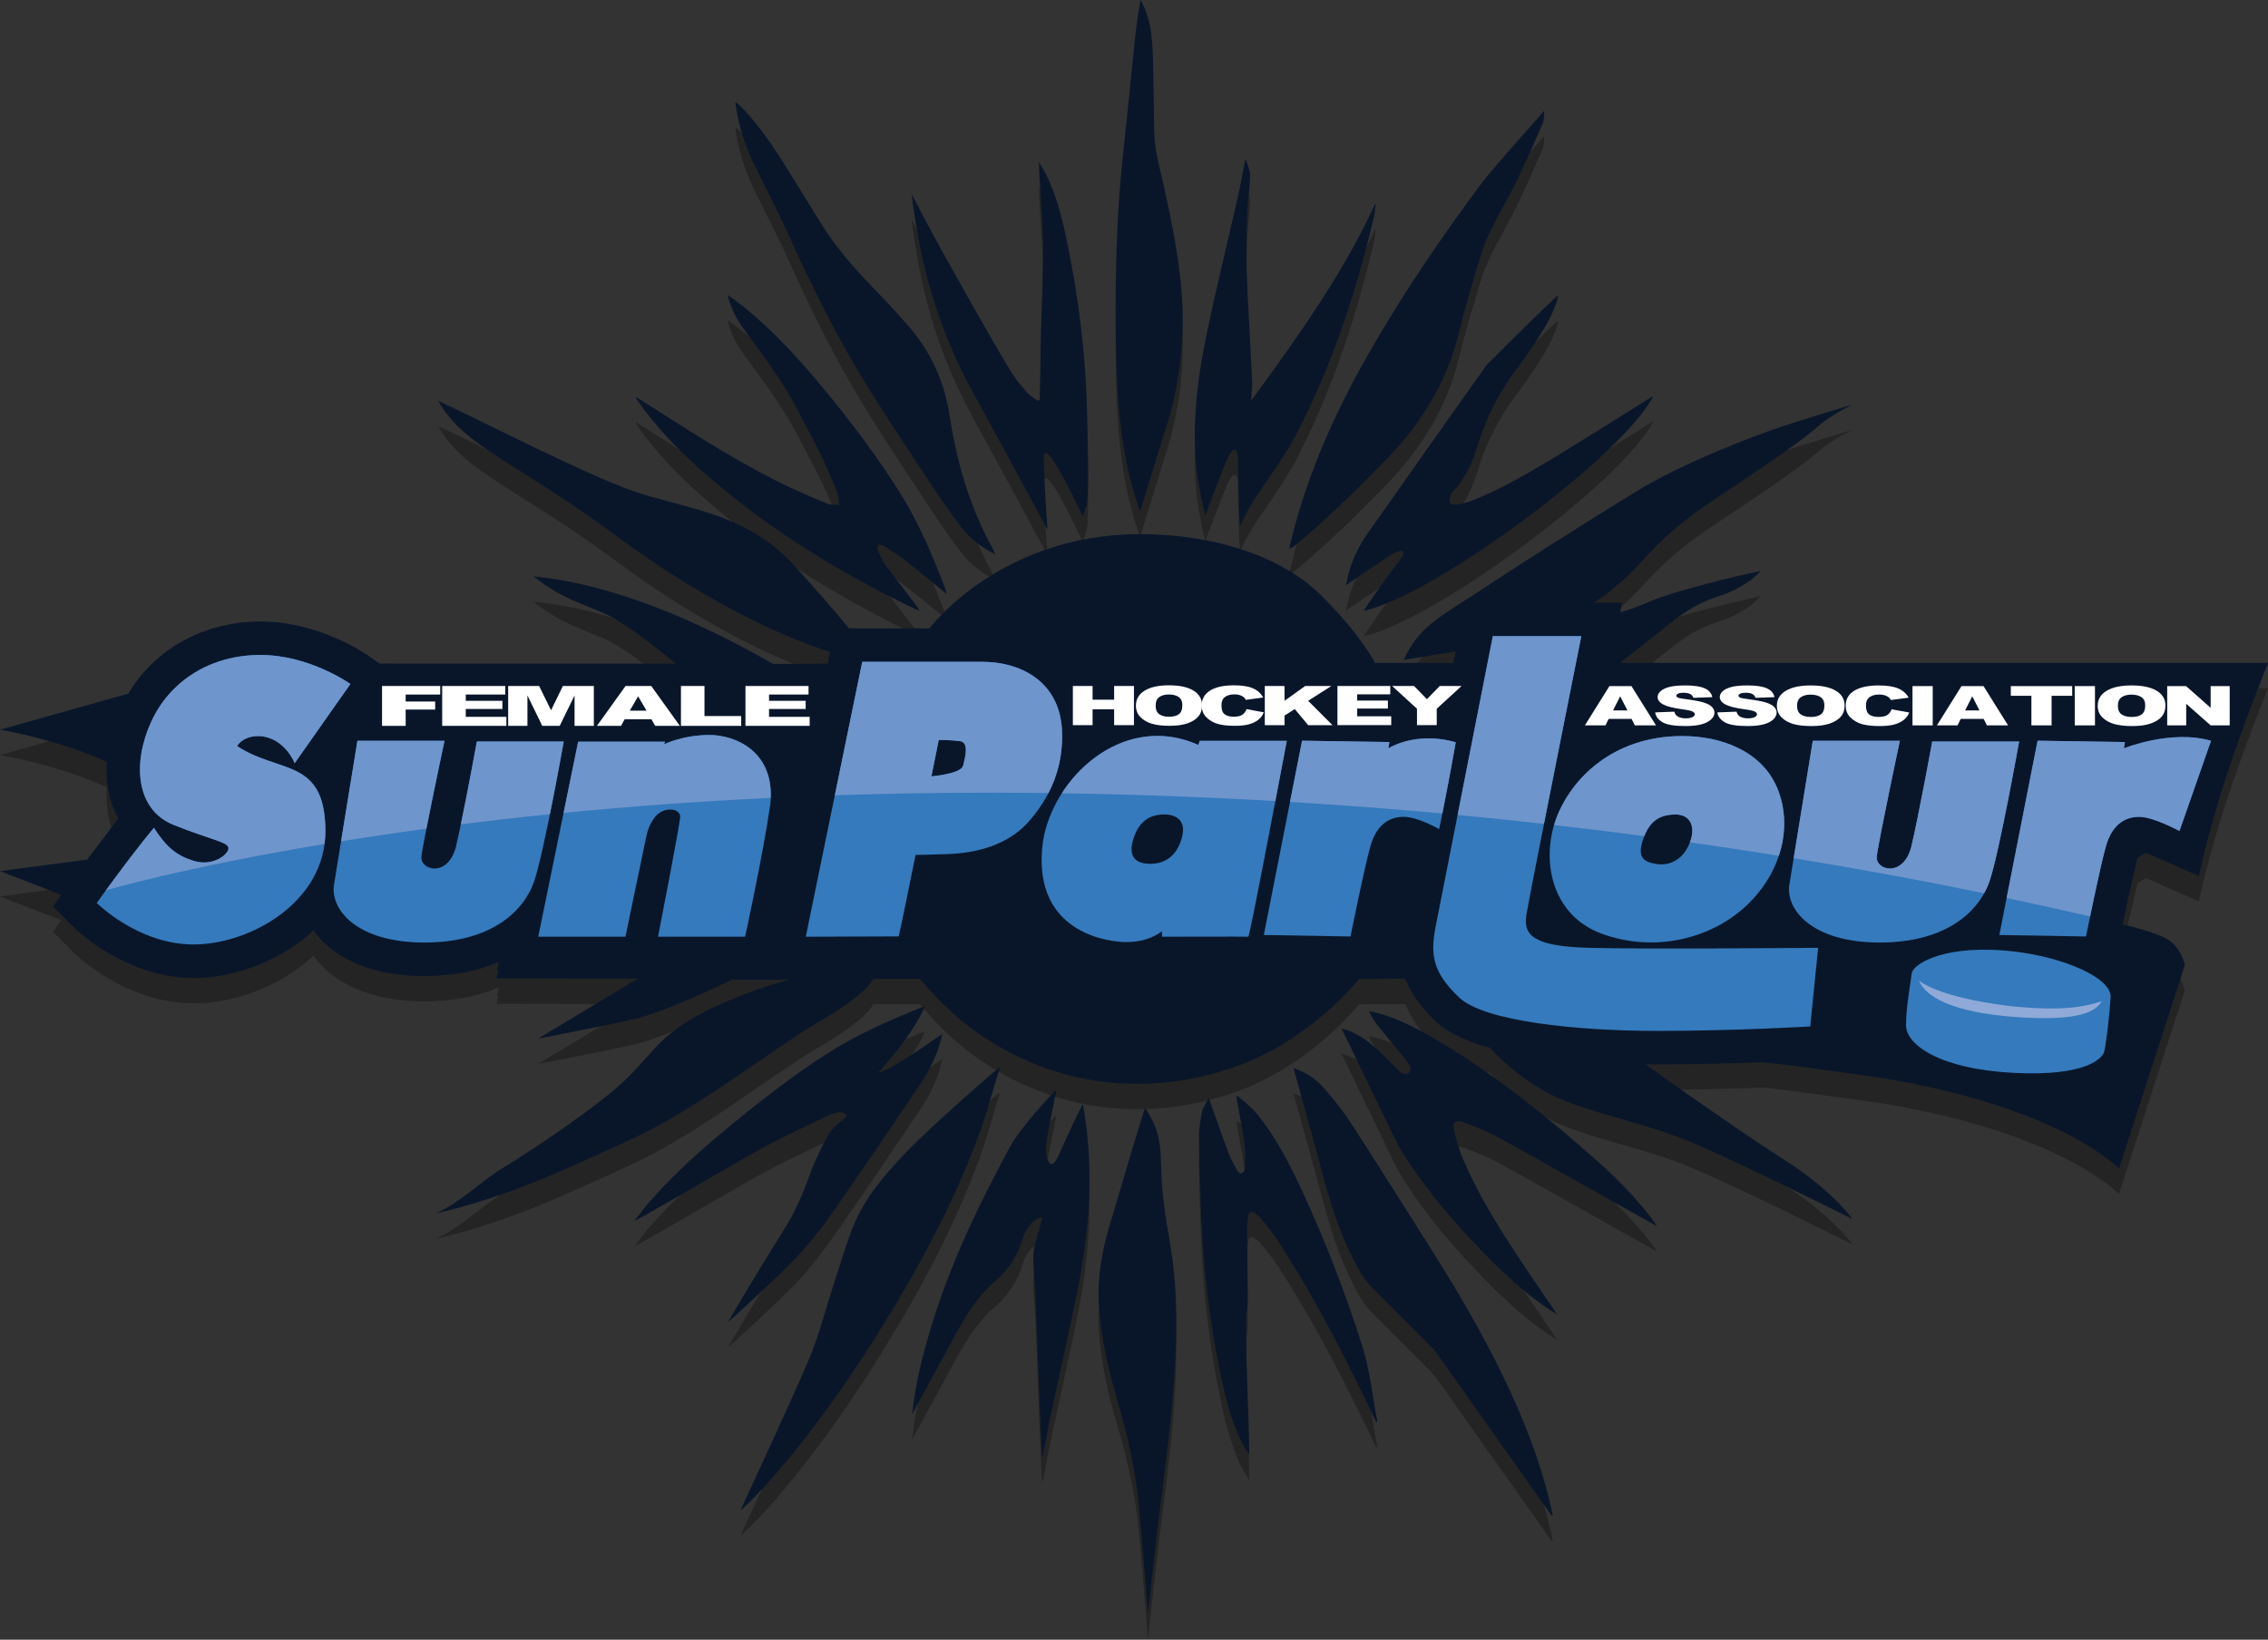<?xml version="1.0" encoding="utf-8"?>
<!-- Generator: Adobe Illustrator 16.0.0, SVG Export Plug-In . SVG Version: 6.00 Build 0)  -->
<!DOCTYPE svg PUBLIC "-//W3C//DTD SVG 1.1//EN" "http://www.w3.org/Graphics/SVG/1.1/DTD/svg11.dtd">
<svg version="1.1" xmlns="http://www.w3.org/2000/svg" xmlns:xlink="http://www.w3.org/1999/xlink" x="0px" y="0px"
	 width="268.625px" height="194.231px" viewBox="0 0 268.625 194.231" enable-background="new 0 0 268.625 194.231"
	 xml:space="preserve">
<rect x="0" y="0" width="268.625" height="194.231" fill="#333333" stroke="none"/>
<g opacity="0.3">
	<path d="M268.625,81.524c0,0-3,7.438-5.063,13.813s-3.125,11.438-3.125,11.438l-6.25-2.75l-1.006,0.582l-1.053,4.496
		c-0.254,1.18-0.492,2.315-0.688,3.261c-0.01,0.049-0.02,0.094-0.029,0.142c0.613,0.14,4.193,0.981,5.525,1.895
		c1.457,1,1.832,2.916,1.832,2.916l-7.791,24.125c0,0-6.834-7.291-28.334-10.791c-8.57-1.186-11.764-1.641-14.004-1.813
		c-3.331,0.128-7.721,0.251-12.359,0.251c-0.447,0-0.918-0.003-1.401-0.008c2.174,1.551,11.141,7.921,16.349,11.236
		c5.959,3.792,8.166,7.084,8.166,7.084s-15.125-7.583-20.082-9.5c-4.959-1.917-9.209-2.667-13.668-4.375
		c-4.425-1.695-7.737-4.824-9.171-6.419c-0.095-0.026-0.184-0.057-0.277-0.083c-0.567-0.104-1.301-0.337-2.125-0.7
		c-1.642-0.625-3.035-1.378-4.004-2.307c-1.767-1.693-2.944-3.325-3.608-5.084c-5.488,0.046-5.491,0.046-5.491,0.046
		s-5.344,6.734-13.594,9.984s-16.844,3.078-23.906,0.43s-11.438-6.742-14.5-10.43c-5.531,0-5.531,0-5.531,0
		s-0.813,1.906-6.688,5.219c-5.688,3.406-14.344,10.313-22.188,13.875s-14.375,6.719-22.938,8.688
		c3.188-1.469,5.125-3.688,8.063-5.469s11.156-7.188,14.594-10.563s3.906-5.281,10-8.281c5.688-2.625,9.25-3.375,9.25-3.375h-6.844
		c0,0-7.719,3.813-11.781,4.719s-11.156,2.25-11.156,2.25l11.781-7.094l-16.719-0.031l0.206-0.969h-0.131l0.202-0.987
		c-2.281,0.999-5.164,1.675-8.839,1.675c-5.607,0-10.101-1.705-12.653-4.802c-0.161-0.195-0.306-0.399-0.449-0.604
		c-3.885,3.594-9.291,5.635-14.21,5.635c-8.139,0-14.044-5.837-14.292-6.086l-2.37-2.38l0.988-1.38L0,106.191l10.325-1.367
		l3.69-4.868c-0.209-0.381-0.397-0.779-0.563-1.193c-0.662-1.66-0.921-3.539-0.804-5.506C11.879,92.894,7.137,90.735,0,89.441
		c6.568-1.842,12.452-3.505,15.203-4.283c3.182-5.308,9.002-8.54,15.631-8.54c6.951,0,12.383,3.753,12.98,4.181l1.125,0.808h35.082
		c0,0-5.583-4.708-8.458-5.958s-5.125-1.792-8.375-4.375c4.5,0.458,13.667,1.958,28.375,10.375c4.746-0.03,6.086-0.039,6.468-0.041
		l0.286-1.392c-1.512-0.442-11.57-3.62-24.921-13.442c-12.208-9.083-18.375-10.749-21.5-16.292
		c5.667,2.625,17.25,8.625,23.042,10.667s13.156,2.5,18.786,8.458c4.904,5.408,6.484,7.4,6.81,7.824h9.54
		c1.12-1.412,9.409-11.157,24.947-11.157c8.834,0,16.876,2.626,21.626,7.417s6.208,7.833,6.208,7.833h9.29l0.271-1.371l-6.165,1.027
		c1.859-4.109,4.484-5.188,9.704-8.641c5.219-3.453,12.125-7.813,17.797-11.297s14.141-6.672,17.359-7.734s8.359-2.609,8.359-2.609
		s-1.938,0.891-3.781,2.297c-2.375,2.219-9.125,6.625-12.703,9.016s-5.75,4.219-8.688,7.453c-2.485,2.736-4.841,4.305-5.509,4.725
		h3.327l-0.224,1.139c0.337-0.076,1.437-0.366,3.53-1.285c2.563-1.125,10.234-3.047,13.078-3.594
		c-0.594,0.781-2.438,2.172-4.766,2.922s-3.75,1.531-6.109,3.422s-5.75,4.531-5.75,4.531H268.625z M133.752,59.297
		c0.32,1.365,1.218,4.312,1.279,4.306c0.097-0.243,2.095-6.888,3.034-9.815c1.714-5.34,2.34-10.797,1.874-16.381
		c-0.341-4.094-1.157-8.107-2.033-12.111c-0.497-2.271-1.181-4.51-1.209-6.865c-0.03-2.414-0.054-4.828-0.109-7.242
		c-0.065-2.805-0.05-5.629-1.488-8.188c-0.042,0-0.46,2.557-0.594,3.84c-0.483,4.613-0.921,9.232-1.433,13.844
		c-0.578,5.195-0.847,10.408-0.916,15.633c-0.041,3.121-0.02,6.244,0.052,9.365C132.313,50.264,132.702,54.822,133.752,59.297z
		 M189.346,140.676c-5.896-5.236-12.006-10.177-18.777-14.247c-2.374-1.428-4.815-2.729-7.511-3.468
		c-0.301-0.082-0.61-0.129-0.916-0.191c0.29,0.659,0.627,1.208,1.026,1.706c0.951,1.186,1.944,2.337,2.892,3.525
		c0.352,0.442,1.613,1.741,0.643,2.18c-0.504,0.229-0.99-0.331-1.313-0.644c-0.643-0.624-1.268-1.266-1.909-1.891
		c-1.128-1.1-2.369-2.032-3.856-2.599c-0.196-0.074-0.403-0.12-0.748-0.221c0.279,0.559,0.488,0.963,0.686,1.371
		c1.445,2.995,2.877,5.997,4.338,8.984c0.765,1.565,1.459,3.183,2.392,4.645c2.822,4.424,6.25,8.369,9.934,12.091
		c2.301,2.326,4.717,4.527,7.465,6.332c0.189,0.124,0.389,0.235,0.727,0.438c-1.639-2.419-3.193-4.657-4.689-6.935
		c-2.342-3.567-4.596-7.192-6.303-11.116c-0.511-1.174-0.909-2.415-1.188-3.663c-0.244-1.09,0.138-1.395,1.18-1.003
		c1.379,0.518,2.764,1.061,4.051,1.766c4.381,2.397,8.717,4.872,13.072,7.315c1.898,1.065,3.801,2.128,5.701,3.192
		C196.274,148.204,194.032,144.837,189.346,140.676z M153.303,65.523c-0.219,0.816-0.409,1.639-0.612,2.459
		c0.326-0.088,0.544-0.238,0.748-0.408c3.738-3.102,7.196-6.498,10.589-9.973c4.245-4.348,7.353-9.301,8.792-15.27
		c0.744-3.088,1.667-6.137,2.601-9.176c0.943-3.064,2.758-5.725,4.15-8.58c1.119-2.295,2.139-4.641,3.162-6.98
		c0.189-0.434,0.178-1.443,0.125-1.451c-0.764,0.955-5.906,6.586-7.441,8.646c-4.947,6.648-9.601,13.502-13.675,20.729
		C158.165,51.865,155.199,58.471,153.303,65.523z M118.453,129.392c-0.077-0.036-8.01,6.815-11.327,10.309
		c-2.535,2.67-4.915,5.464-6.229,8.965c-0.846,2.255-1.532,4.57-2.28,6.861c-0.921,2.824-1.626,5.74-2.791,8.46
		c-2.52,5.887-5.273,11.673-7.928,17.501c-0.063,0.139-0.101,0.289-0.151,0.434c1.265-1.181,2.456-2.403,3.579-3.686
		c5.021-5.734,9.379-11.952,13.372-18.432c4.427-7.187,8.389-14.615,11.308-22.555C116.922,134.761,117.643,131.918,118.453,129.392
		z M82.488,58.197c7.374,6.666,15.688,11.92,24.574,16.311c0.599,0.295,1.208,0.57,1.813,0.854c-0.063-0.264-0.186-0.43-0.311-0.594
		c-1.285-1.688-2.59-3.361-3.843-5.074c-0.337-0.459-0.54-1.025-0.756-1.561c-0.066-0.164,0.027-0.393,0.047-0.592
		c0.197,0.021,0.434-0.02,0.584,0.076c0.809,0.508,1.633,1.004,2.383,1.59c1.688,1.318,3.335,2.688,5.144,4.152
		c-0.082-0.324-0.105-0.486-0.163-0.637c-1.512-3.945-3.146-7.84-5.41-11.424c-2.493-3.945-5.27-7.693-8.219-11.309
		c-3.108-3.813-6.361-7.49-10.196-10.604c-0.632-0.514-1.305-0.977-1.958-1.463c0.354,1.607,1.11,2.969,2.034,4.225
		c2.27,3.082,4.563,6.143,6.334,9.561c1.655,3.195,3.405,6.342,4.64,9.732c0.153,0.42,0.125,0.906,0.182,1.359
		c-0.462-0.037-0.973,0.037-1.379-0.135c-2.008-0.85-4.027-1.688-5.971-2.672c-5.633-2.852-10.912-6.307-16.231-9.688
		c-0.153-0.098-0.309-0.193-0.463-0.289c0.013,0.199,0.078,0.305,0.15,0.406C77.5,53.297,79.888,55.848,82.488,58.197z
		 M180.116,170.635c-2.941-6.982-6.711-13.516-10.757-19.9c-3.117-4.921-6.21-9.858-9.382-14.745
		c-0.958-1.476-2.082-2.856-3.243-4.182c-0.915-1.045-2.088-1.805-3.494-2.273c0.021,0.154,0.024,0.234,0.045,0.309
		c0.908,3.284,1.839,6.563,2.723,9.854c1.035,3.855,2.012,7.73,3.74,11.354c0.761,1.594,1.512,3.208,2.779,4.487
		c2.273,2.292,4.566,4.564,6.842,6.854c0.322,0.323,0.627,0.671,0.891,1.042c3.48,4.907,6.951,9.819,10.423,14.731
		c1.031,1.458,2.061,2.917,3.09,4.375c0.043-0.018,0.086-0.035,0.129-0.054c-0.041-0.222-0.076-0.445-0.125-0.666
		C182.911,177.976,181.643,174.263,180.116,170.635z M99.689,135.759c-0.578,0.463-1.249,1.062-1.609,1.715
		c-0.838,1.521-1.608,3.103-2.191,4.736c-0.843,2.361-1.842,4.613-3.2,6.733c-2.243,3.503-6.506,10.673-6.481,10.699
		c0.156-0.129,5.674-5.132,8.1-7.674c1.729-1.812,3.254-3.844,4.694-5.9c3.484-4.977,6.883-10.015,10.273-15.058
		c0.645-0.959,1.142-2.03,1.603-3.095c0.337-0.778,0.504-1.632,0.747-2.451c-0.052-0.027-5.936,4.31-7.602,4.598
		c2.126-2.417,4.14-4.815,5.53-7.834c-0.237,0.06-0.336,0.071-0.426,0.108c-3.738,1.524-7.448,3.121-10.867,5.288
		c-3.944,2.501-7.644,5.343-11.251,8.302c-3.608,2.961-7.127,6.02-10.185,9.566c-0.585,0.68-1.113,1.408-1.667,2.115
		c0.306-0.015,10.083-5.784,14.841-8.442c2.664-1.488,5.456-2.745,8.206-4.074c0.4-0.193,1.115-0.409,1.563-0.303
		C100.671,135.003,100.072,135.452,99.689,135.759z M128.279,133.808c-0.282,0.26-2.061,4.189-2.819,5.877
		c-0.123,0.273-0.804,2.027-1.364,0.742c-0.244-0.559-0.257-1.234-0.187-1.832c0.14-1.195,0.407-2.376,0.632-3.561
		c0.18-0.94,0.376-1.877,0.596-2.971c-0.287,0.227-4.287,4.461-5.576,6.895c-1.246,2.354-2.497,4.705-3.654,7.103
		c-3.136,6.497-5.704,13.204-7.224,20.278c-0.295,1.372-0.687,4.168-0.637,4.184c0.11-0.188,3.457-6.395,5.046-9.294
		c1.273-2.322,2.623-4.588,4.672-6.352c1.611-1.386,2.761-3.087,3.368-5.153c0.267-0.906,0.759-1.716,1.583-2.257
		c0.174-0.114,0.38-0.178,0.572-0.264c0.053,0.038,0.106,0.076,0.159,0.114c-0.118,0.427-0.243,0.852-0.352,1.28
		c-0.249,0.979-0.653,1.953-0.696,2.942c-0.063,1.461,0.153,2.934,0.216,4.402c0.134,3.118,0.259,6.236,0.364,9.355
		c0.103,3.058,0.399,10.02,0.466,10.442c0.382-1.647,0.624-3.273,0.963-4.88c1.062-5.023,2.222-10.027,3.229-15.063
		c1.259-6.292,1.818-12.641,1.064-19.052C128.587,135.764,128.421,134.786,128.279,133.808z M172.048,61.27
		c1.552-1.605,2.378-3.607,3.023-5.678c1.053-3.379,2.666-6.434,4.824-9.236c1.127-1.463,2.121-3.035,3.084-4.613
		c0.57-0.936,1.584-3.03,1.561-3.789c-2.91,2.729-5.666,5.479-8.42,8.232c-0.102,0.102-9.496,13.393-14.092,19.928
		c-0.974,1.385-1.741,2.885-2.214,4.521c-0.145,0.502-0.249,1.016-0.415,1.699c0.403-0.279,3.903-2.664,5.437-3.662
		c0.344-0.225,2.193-1.075,1.017,0.611c-0.428,0.612-0.896,1.162-1.344,1.762c-0.855,1.152-2.828,3.986-2.979,4.311
		c8.407-1.836,30.8-18.449,34.308-25.471c-0.295,0.182-8.197,5.158-11.988,7.451c-3.061,1.852-6.158,3.648-9.502,4.959
		c-0.594,0.232-1.23,0.398-1.861,0.48c-0.708,0.094-0.953-0.275-0.719-0.955C171.833,61.627,171.911,61.412,172.048,61.27z
		 M142.781,64.04c0.224-0.643,0.551-1.511,0.796-2.146c0.612-1.588,1.222-3.178,1.881-4.748c0.111-0.262,0.395-0.766,0.69-0.842
		c0.479-0.123,0.447,0.701,0.459,1.096c0.058,1.977,0.087,3.953,0.141,5.93c0.019,0.678,0.079,1.355,0.12,2.033
		c1.027-2.459,2.615-4.504,4.044-6.646c0.99-1.486,1.978-2.992,2.788-4.578c3.866-7.574,6.604-15.566,8.637-23.811
		c0.135-0.545,0.262-1.092,0.389-1.639c0.121-0.52,0.243-1.613,0.188-1.639c-3.885,8.504-9.334,16.008-14.777,23.5
		c0.033-0.766,0.209-1.488,0.177-2.203c-0.193-4.301-0.481-8.6-0.641-12.902c-0.088-2.363-0.03-4.736,0.044-7.102
		c0.047-1.492,0.303-2.979,0.35-4.473c0.021-0.672-0.505-2.018-0.57-2.01c-0.038,0.131-0.547,2.979-0.835,4.254
		c-1.229,5.436-2.571,10.846-3.71,16.297c-1.135,5.432-1.836,10.924-1.197,16.49C141.944,60.564,142.688,64.052,142.781,64.04z
		 M154.226,144.073c-1.518-3.27-3.145-6.484-5.476-9.271c-0.644-0.77-2.231-2.071-2.289-2.032c0.022,0.24,0.03,0.482,0.071,0.719
		c0.295,1.68,0.655,3.35,0.873,5.039c0.127,0.993,0.051,2.017,0.016,3.024c-0.006,0.163-0.252,0.399-0.428,0.445
		c-0.119,0.03-0.371-0.18-0.457-0.339c-0.374-0.694-0.771-1.388-1.046-2.123c-0.778-2.079-1.501-4.18-2.313-6.464
		c-0.309,0.592-0.682,1.051-0.788,1.565c-0.213,1.032-0.398,2.097-0.386,3.145c0.036,3.163,0.138,6.326,0.276,9.485
		c0.261,5.911,0.932,11.777,2.091,17.583c0.583,2.917,1.247,5.816,2.472,8.548c0.28,0.628,0.762,1.33,1.089,1.936
		c0.062-0.021-0.016-3.116-0.055-4.262c-0.083-2.412-0.181-4.824-0.242-7.236c-0.039-1.557-0.046-3.115-0.023-4.673
		c0.011-0.746,0.184-1.491,0.182-2.236c-0.006-2.727-0.063-5.452-0.082-8.179c-0.004-0.56,0.042-1.125,0.13-1.677
		c0.087-0.547,0.377-0.655,0.835-0.327c0.302,0.216,0.592,0.471,0.82,0.761c0.644,0.816,1.3,1.63,1.869,2.498
		c3.876,5.909,7.108,12.177,10.227,18.506c0.488,0.993,0.945,2.001,1.418,3.002c0.088-0.138,0.104-0.243,0.085-0.341
		c-0.561-2.917-0.853-5.92-1.745-8.732C159.362,156.176,156.996,150.04,154.226,144.073z M115.377,49.732
		c2.853,5.146,8.56,15.829,8.701,15.995c-0.083-0.827-0.132-1.751-0.174-2.433c-0.12-1.93-0.239-3.915-0.286-5.848
		c-0.089-3.667,4.558,6.689,4.617,6.687c0.134-0.362,0.427-0.97,0.468-1.343c0.344-1.532,0.104-8.494,0.061-10.637
		c-0.142-7.01-0.993-13.936-2.438-20.789c-0.565-2.686-1.234-5.352-2.487-7.824c-0.208-0.408-0.469-0.793-0.796-1.342
		c-0.028,0.287,0.361,6.17,0.492,9.037c0.093,2.033-0.208,9.459-0.246,11.137c-0.048,2.143-0.098,7.473-0.164,7.994
		c-0.074,0.037-0.147,0.072-0.222,0.109c-0.416-0.316-0.895-0.576-1.234-0.959c-0.647-0.73-1.282-1.488-1.805-2.309
		c-1.665-2.615-8.439-14.641-10.205-18.012c-0.556-1.061-1.108-2.121-1.663-3.182c0.116,1.469,0.388,2.891,0.628,4.314
		C109.779,37.18,112.008,43.65,115.377,49.732z M137.529,141.175c-0.024-1.68-0.138-3.381-0.807-4.962
		c-0.292-0.689-0.708-1.327-1.067-1.988c-0.24,0.288-2.84,9.356-4.151,13.65c-0.981,3.216-1.57,6.46-1.342,9.833
		c0.257,3.801,1.099,7.487,2.168,11.124c1.206,4.101,2.155,8.249,2.554,12.51c0.314,3.356,0.584,6.717,0.868,10.076
		c0.082,0.966,0.146,1.934,0.21,2.813c0.464-4.104,0.892-8.281,1.416-12.447c0.765-6.091,1.598-12.173,1.862-18.315
		c0.189-4.4,0.112-8.789-0.646-13.133C138.063,147.299,137.575,144.271,137.529,141.175z M89.198,22.201
		c1.353,2.855,2.858,5.643,4.153,8.523c2.886,6.422,6.029,12.705,9.776,18.67c2.39,3.807,4.88,7.551,7.361,11.297
		c1.09,1.646,2.211,3.277,3.427,4.832c1.018,1.301,2.316,2.322,3.948,3.131c-0.131-0.313-0.196-0.518-0.298-0.701
		c-2.706-4.887-4.237-10.174-5.077-15.645c-0.624-4.064-2.211-7.6-4.883-10.68c-0.954-1.1-1.93-2.184-2.942-3.23
		c-2.681-2.771-5.34-5.557-7.372-8.865c-1.013-1.65-2.04-3.291-3.053-4.939c-1.854-3.018-3.73-6.018-6.143-8.639
		c-0.289-0.313-0.941-0.881-0.996-0.834c0.024,0.203,0.043,0.41,0.075,0.613C87.524,17.992,88.225,20.146,89.198,22.201z"/>
</g>
<g id="_x3C_Layer_x3E__copy">
	<path fill-rule="evenodd" clip-rule="evenodd" fill="#09162A" d="M191.875,78.524c0,0,3.391-2.641,5.75-4.531
		s3.781-2.672,6.109-3.422s4.172-2.141,4.766-2.922c-2.844,0.547-10.516,2.469-13.078,3.594s-3.656,1.313-3.656,1.313l-3.328-0.328
		l0.156-0.719c0,0,2.766-1.609,5.703-4.844s5.109-5.063,8.688-7.453s10.328-6.797,12.703-9.016c1.844-1.406,3.781-2.297,3.781-2.297
		s-5.141,1.547-8.359,2.609s-11.688,4.25-17.359,7.734s-12.578,7.844-17.797,11.297c-5.219,3.453-7.844,4.531-9.704,8.641
		l6.188-1.031l-0.219,1.375h-9.364c0,0-1.458-3.042-6.208-7.833s-12.792-7.417-21.626-7.417c-16.751,0-25.083,11.333-25.083,11.333
		l-9.333-0.083c0,0-1.25-1.708-6.88-7.917c-5.63-5.958-12.994-6.416-18.786-8.458s-17.375-8.042-23.042-10.667
		c3.125,5.543,9.292,7.209,21.5,16.292c14.5,10.667,25.125,13.5,25.125,13.5l-0.333,1.333c0,0,0,0-6.625,0.042
		c-14.708-8.417-23.875-9.917-28.375-10.375c3.25,2.583,5.5,3.125,8.375,4.375s8.458,5.958,8.458,5.958H44.396l-27.542,3.084
		c0,0-7.792,2.208-16.854,4.75c7.813,1.416,12.771,3.875,12.771,3.875s4.417,6.916,4.5,7.083s0.125,3,0,3.083s-6.25,1.25-6.25,1.25
		L0,103.191l7.646,2.958c0,0,10.333-1.5,10.667-1.583s41.083,5.666,41.083,5.666l-0.146,3.604l-0.438,2.063l16.719,0.031
		l-11.781,7.094c0,0,7.094-1.344,11.156-2.25s11.781-4.719,11.781-4.719h6.844c0,0-3.563,0.75-9.25,3.375
		c-6.094,3-6.563,4.906-10,8.281s-11.656,8.781-14.594,10.563s-4.875,4-8.063,5.469c8.563-1.969,15.094-5.125,22.938-8.688
		s16.5-10.469,22.188-13.875c5.875-3.313,6.688-5.219,6.688-5.219s0,0,5.531,0c3.063,3.688,7.438,7.781,14.5,10.43
		s15.656,2.82,23.906-0.43s13.594-9.984,13.594-9.984s0,0,5.531-0.047c1.906,5.063,7.688,7.844,9.938,8.136
		c1.416,1.584,4.75,4.75,9.207,6.458c4.459,1.708,8.709,2.458,13.668,4.375c4.957,1.917,20.082,9.5,20.082,9.5
		s-2.207-3.292-8.166-7.084c-5.957-3.792-16.834-11.583-16.834-11.583s7.293,0,10.959,0s4.334,0.125,17.291,1.917
		c21.5,3.5,28.334,10.791,28.334,10.791l7.791-24.125c0,0-0.375-1.916-1.832-2.916c-1.459-1-5.625-1.917-5.625-1.917l1.688-7.771
		l1.188-0.688l6.25,2.75c0,0,1.063-5.063,3.125-11.438s5.063-13.813,5.063-13.813H191.875z"/>
	<path fill-rule="evenodd" clip-rule="evenodd" fill="#09162A" d="M133.752,56.297c0.32,1.365,1.218,4.312,1.279,4.306
		c0.097-0.243,2.095-6.888,3.034-9.815c1.714-5.34,2.34-10.797,1.874-16.381c-0.341-4.094-1.157-8.107-2.033-12.111
		c-0.497-2.271-1.181-4.51-1.209-6.865c-0.03-2.414-0.054-4.828-0.109-7.242c-0.065-2.805-0.05-5.629-1.488-8.188
		c-0.042,0-0.46,2.557-0.594,3.84c-0.483,4.613-0.921,9.232-1.433,13.844c-0.578,5.195-0.847,10.408-0.916,15.633
		c-0.041,3.121-0.02,6.244,0.052,9.365C132.313,47.264,132.702,51.822,133.752,56.297z"/>
	<path fill-rule="evenodd" clip-rule="evenodd" fill="#09162A" d="M189.346,137.676c-5.896-5.236-12.006-10.177-18.777-14.247
		c-2.374-1.428-4.815-2.729-7.511-3.468c-0.301-0.082-0.61-0.129-0.916-0.191c0.29,0.659,0.627,1.208,1.026,1.706
		c0.951,1.186,1.944,2.337,2.892,3.525c0.352,0.442,1.613,1.741,0.643,2.18c-0.504,0.229-0.99-0.331-1.313-0.644
		c-0.643-0.624-1.268-1.266-1.909-1.891c-1.128-1.1-2.369-2.032-3.856-2.599c-0.196-0.074-0.403-0.12-0.748-0.221
		c0.279,0.559,0.488,0.963,0.686,1.371c1.445,2.995,2.877,5.997,4.338,8.984c0.765,1.565,1.459,3.183,2.392,4.645
		c2.822,4.424,6.25,8.369,9.934,12.091c2.301,2.326,4.717,4.527,7.465,6.332c0.189,0.124,0.389,0.235,0.727,0.438
		c-1.639-2.419-3.193-4.657-4.689-6.935c-2.342-3.567-4.596-7.192-6.303-11.116c-0.511-1.174-0.909-2.415-1.188-3.663
		c-0.244-1.09,0.138-1.395,1.18-1.003c1.379,0.518,2.764,1.061,4.051,1.766c4.381,2.397,8.717,4.872,13.072,7.315
		c1.898,1.065,3.801,2.128,5.701,3.192C196.274,145.204,194.032,141.837,189.346,137.676z"/>
	<path fill-rule="evenodd" clip-rule="evenodd" fill="#09162A" d="M153.303,62.523c-0.219,0.816-0.409,1.639-0.612,2.459
		c0.326-0.088,0.544-0.238,0.748-0.408c3.738-3.102,7.196-6.498,10.589-9.973c4.245-4.348,7.353-9.301,8.792-15.27
		c0.744-3.088,1.667-6.137,2.601-9.176c0.943-3.064,2.758-5.725,4.15-8.58c1.119-2.295,2.139-4.641,3.162-6.98
		c0.189-0.434,0.178-1.443,0.125-1.451c-0.764,0.955-5.906,6.586-7.441,8.646c-4.947,6.648-9.601,13.502-13.675,20.729
		C158.165,48.865,155.199,55.471,153.303,62.523z"/>
	<path fill-rule="evenodd" clip-rule="evenodd" fill="#09162A" d="M118.453,126.392c-0.077-0.036-8.01,6.815-11.327,10.309
		c-2.535,2.67-4.915,5.464-6.229,8.965c-0.846,2.255-1.532,4.57-2.28,6.861c-0.921,2.824-1.626,5.74-2.791,8.46
		c-2.52,5.887-5.273,11.673-7.928,17.501c-0.063,0.139-0.101,0.289-0.151,0.434c1.265-1.181,2.456-2.403,3.579-3.686
		c5.021-5.734,9.379-11.952,13.372-18.432c4.427-7.187,8.389-14.615,11.308-22.555C116.922,131.761,117.643,128.918,118.453,126.392
		z"/>
	<path fill-rule="evenodd" clip-rule="evenodd" fill="#09162A" d="M82.488,55.197c7.374,6.666,15.688,11.92,24.574,16.311
		c0.599,0.295,1.208,0.57,1.813,0.854c-0.063-0.264-0.186-0.43-0.311-0.594c-1.285-1.688-2.59-3.361-3.843-5.074
		c-0.337-0.459-0.54-1.025-0.756-1.561c-0.066-0.164,0.027-0.393,0.047-0.592c0.197,0.021,0.434-0.02,0.584,0.076
		c0.809,0.508,1.633,1.004,2.383,1.59c1.688,1.318,3.335,2.688,5.144,4.152c-0.082-0.324-0.105-0.486-0.163-0.637
		c-1.512-3.945-3.146-7.84-5.41-11.424c-2.493-3.945-5.27-7.693-8.219-11.309c-3.108-3.813-6.361-7.49-10.196-10.604
		c-0.632-0.514-1.305-0.977-1.958-1.463c0.354,1.607,1.11,2.969,2.034,4.225c2.27,3.082,4.563,6.143,6.334,9.561
		c1.655,3.195,3.405,6.342,4.64,9.732c0.153,0.42,0.125,0.906,0.182,1.359c-0.462-0.037-0.973,0.037-1.379-0.135
		c-2.008-0.85-4.027-1.688-5.971-2.672c-5.633-2.852-10.912-6.307-16.231-9.688c-0.153-0.098-0.309-0.193-0.463-0.289
		c0.013,0.199,0.078,0.305,0.15,0.406C77.5,50.297,79.888,52.848,82.488,55.197z"/>
	<path fill-rule="evenodd" clip-rule="evenodd" fill="#09162A" d="M180.116,167.635c-2.941-6.982-6.711-13.516-10.757-19.9
		c-3.117-4.921-6.21-9.858-9.382-14.745c-0.958-1.476-2.082-2.856-3.243-4.182c-0.915-1.045-2.088-1.805-3.494-2.273
		c0.021,0.154,0.024,0.234,0.045,0.309c0.908,3.284,1.839,6.563,2.723,9.854c1.035,3.855,2.012,7.73,3.74,11.354
		c0.761,1.594,1.512,3.208,2.779,4.487c2.273,2.292,4.566,4.564,6.842,6.854c0.322,0.323,0.627,0.671,0.891,1.042
		c3.48,4.907,6.951,9.819,10.423,14.731c1.031,1.458,2.061,2.917,3.09,4.375c0.043-0.018,0.086-0.035,0.129-0.054
		c-0.041-0.222-0.076-0.445-0.125-0.666C182.911,174.976,181.643,171.263,180.116,167.635z"/>
	<path fill-rule="evenodd" clip-rule="evenodd" fill="#09162A" d="M99.689,132.759c-0.578,0.463-1.249,1.062-1.609,1.715
		c-0.838,1.521-1.608,3.103-2.191,4.736c-0.843,2.361-1.842,4.613-3.2,6.733c-2.243,3.503-6.506,10.673-6.481,10.699
		c0.156-0.129,5.674-5.132,8.1-7.674c1.729-1.812,3.254-3.844,4.694-5.9c3.484-4.977,6.883-10.015,10.273-15.058
		c0.645-0.959,1.142-2.03,1.603-3.095c0.337-0.778,0.504-1.632,0.747-2.451c-0.052-0.027-5.936,4.31-7.602,4.598
		c2.126-2.417,4.14-4.815,5.53-7.834c-0.237,0.06-0.336,0.071-0.426,0.108c-3.738,1.524-7.448,3.121-10.867,5.288
		c-3.944,2.501-7.644,5.343-11.251,8.302c-3.608,2.961-7.127,6.02-10.185,9.566c-0.585,0.68-1.113,1.408-1.667,2.115
		c0.306-0.015,10.083-5.784,14.841-8.442c2.664-1.488,5.456-2.745,8.206-4.074c0.4-0.193,1.115-0.409,1.563-0.303
		C100.671,132.003,100.072,132.452,99.689,132.759z"/>
	<path fill-rule="evenodd" clip-rule="evenodd" fill="#09162A" d="M128.279,130.808c-0.282,0.26-2.061,4.189-2.819,5.877
		c-0.123,0.273-0.804,2.027-1.364,0.742c-0.244-0.559-0.257-1.234-0.187-1.832c0.14-1.195,0.407-2.376,0.632-3.561
		c0.18-0.94,0.376-1.877,0.596-2.971c-0.287,0.227-4.287,4.461-5.576,6.895c-1.246,2.354-2.497,4.705-3.654,7.103
		c-3.136,6.497-5.704,13.204-7.224,20.278c-0.295,1.372-0.687,4.168-0.637,4.184c0.11-0.188,3.457-6.395,5.046-9.294
		c1.273-2.322,2.623-4.588,4.672-6.352c1.611-1.386,2.761-3.087,3.368-5.153c0.267-0.906,0.759-1.716,1.583-2.257
		c0.174-0.114,0.38-0.178,0.572-0.264c0.053,0.038,0.106,0.076,0.159,0.114c-0.118,0.427-0.243,0.852-0.352,1.28
		c-0.249,0.979-0.653,1.953-0.696,2.942c-0.063,1.461,0.153,2.934,0.216,4.402c0.134,3.118,0.259,6.236,0.364,9.355
		c0.103,3.058,0.399,10.02,0.466,10.442c0.382-1.647,0.624-3.273,0.963-4.88c1.062-5.023,2.222-10.027,3.229-15.063
		c1.259-6.292,1.818-12.641,1.064-19.052C128.587,132.764,128.421,131.786,128.279,130.808z"/>
	<path fill-rule="evenodd" clip-rule="evenodd" fill="#09162A" d="M172.048,58.27c1.552-1.605,2.378-3.607,3.023-5.678
		c1.053-3.379,2.666-6.434,4.824-9.236c1.127-1.463,2.121-3.035,3.084-4.613c0.57-0.936,1.584-3.03,1.561-3.789
		c-2.91,2.729-5.666,5.479-8.42,8.232c-0.102,0.102-9.496,13.393-14.092,19.928c-0.974,1.385-1.741,2.885-2.214,4.521
		c-0.145,0.502-0.249,1.016-0.415,1.699c0.403-0.279,3.903-2.664,5.437-3.662c0.344-0.225,2.193-1.075,1.017,0.611
		c-0.428,0.612-0.896,1.162-1.344,1.762c-0.855,1.152-2.828,3.986-2.979,4.311c8.407-1.836,30.8-18.449,34.308-25.471
		c-0.295,0.182-8.197,5.158-11.988,7.451c-3.061,1.852-6.158,3.648-9.502,4.959c-0.594,0.232-1.23,0.398-1.861,0.48
		c-0.708,0.094-0.953-0.275-0.719-0.955C171.833,58.627,171.911,58.412,172.048,58.27z"/>
	<path fill-rule="evenodd" clip-rule="evenodd" fill="#09162A" d="M142.781,61.04c0.224-0.643,0.551-1.511,0.796-2.146
		c0.612-1.588,1.222-3.178,1.881-4.748c0.111-0.262,0.395-0.766,0.69-0.842c0.479-0.123,0.447,0.701,0.459,1.096
		c0.058,1.977,0.087,3.953,0.141,5.93c0.019,0.678,0.079,1.355,0.12,2.033c1.027-2.459,2.615-4.504,4.044-6.646
		c0.99-1.486,1.978-2.992,2.788-4.578c3.866-7.574,6.604-15.566,8.637-23.811c0.135-0.545,0.262-1.092,0.389-1.639
		c0.121-0.52,0.243-1.613,0.188-1.639c-3.885,8.504-9.334,16.008-14.777,23.5c0.033-0.766,0.209-1.488,0.177-2.203
		c-0.193-4.301-0.481-8.6-0.641-12.902c-0.088-2.363-0.03-4.736,0.044-7.102c0.047-1.492,0.303-2.979,0.35-4.473
		c0.021-0.672-0.505-2.018-0.57-2.01c-0.038,0.131-0.547,2.979-0.835,4.254c-1.229,5.436-2.571,10.846-3.71,16.297
		c-1.135,5.432-1.836,10.924-1.197,16.49C141.944,57.564,142.688,61.052,142.781,61.04z"/>
	<path fill-rule="evenodd" clip-rule="evenodd" fill="#09162A" d="M154.226,141.073c-1.518-3.27-3.145-6.484-5.476-9.271
		c-0.644-0.77-2.231-2.071-2.289-2.032c0.022,0.24,0.03,0.482,0.071,0.719c0.295,1.68,0.655,3.35,0.873,5.039
		c0.127,0.993,0.051,2.017,0.016,3.024c-0.006,0.163-0.252,0.399-0.428,0.445c-0.119,0.03-0.371-0.18-0.457-0.339
		c-0.374-0.694-0.771-1.388-1.046-2.123c-0.778-2.079-1.501-4.18-2.313-6.464c-0.309,0.592-0.682,1.051-0.788,1.565
		c-0.213,1.032-0.398,2.097-0.386,3.145c0.036,3.163,0.138,6.326,0.276,9.485c0.261,5.911,0.932,11.777,2.091,17.583
		c0.583,2.917,1.247,5.816,2.472,8.548c0.28,0.628,0.762,1.33,1.089,1.936c0.062-0.021-0.016-3.116-0.055-4.262
		c-0.083-2.412-0.181-4.824-0.242-7.236c-0.039-1.557-0.046-3.115-0.023-4.673c0.011-0.746,0.184-1.491,0.182-2.236
		c-0.006-2.727-0.063-5.452-0.082-8.179c-0.004-0.56,0.042-1.125,0.13-1.677c0.087-0.547,0.377-0.655,0.835-0.327
		c0.302,0.216,0.592,0.471,0.82,0.761c0.644,0.816,1.3,1.63,1.869,2.498c3.876,5.909,7.108,12.177,10.227,18.506
		c0.488,0.993,0.945,2.001,1.418,3.002c0.088-0.138,0.104-0.243,0.085-0.341c-0.561-2.917-0.853-5.92-1.745-8.732
		C159.362,153.176,156.996,147.04,154.226,141.073z"/>
	<path fill-rule="evenodd" clip-rule="evenodd" fill="#09162A" d="M115.377,46.732c2.853,5.146,8.56,15.829,8.701,15.995
		c-0.083-0.827-0.132-1.751-0.174-2.433c-0.12-1.93-0.239-3.915-0.286-5.848c-0.089-3.667,4.558,6.689,4.617,6.687
		c0.134-0.362,0.427-0.97,0.468-1.343c0.344-1.532,0.104-8.494,0.061-10.637c-0.142-7.01-0.993-13.936-2.438-20.789
		c-0.565-2.686-1.234-5.352-2.487-7.824c-0.208-0.408-0.469-0.793-0.796-1.342c-0.028,0.287,0.361,6.17,0.492,9.037
		c0.093,2.033-0.208,9.459-0.246,11.137c-0.048,2.143-0.098,7.473-0.164,7.994c-0.074,0.037-0.147,0.072-0.222,0.109
		c-0.416-0.316-0.895-0.576-1.234-0.959c-0.647-0.73-1.282-1.488-1.805-2.309c-1.665-2.615-8.439-14.641-10.205-18.012
		c-0.556-1.061-1.108-2.121-1.663-3.182c0.116,1.469,0.388,2.891,0.628,4.314C109.779,34.18,112.008,40.65,115.377,46.732z"/>
	<path fill-rule="evenodd" clip-rule="evenodd" fill="#09162A" d="M137.529,138.175c-0.024-1.68-0.138-3.381-0.807-4.962
		c-0.292-0.689-0.708-1.327-1.067-1.988c-0.24,0.288-2.84,9.356-4.151,13.65c-0.981,3.216-1.57,6.46-1.342,9.833
		c0.257,3.801,1.099,7.487,2.168,11.124c1.206,4.101,2.155,8.249,2.554,12.51c0.314,3.356,0.584,6.717,0.868,10.076
		c0.082,0.966,0.146,1.934,0.21,2.813c0.464-4.104,0.892-8.281,1.416-12.447c0.765-6.091,1.598-12.173,1.862-18.315
		c0.189-4.4,0.112-8.789-0.646-13.133C138.063,144.299,137.575,141.271,137.529,138.175z"/>
	<path fill-rule="evenodd" clip-rule="evenodd" fill="#09162A" d="M89.198,19.201c1.353,2.855,2.858,5.643,4.153,8.523
		c2.886,6.422,6.029,12.705,9.776,18.67c2.39,3.807,4.88,7.551,7.361,11.297c1.09,1.646,2.211,3.277,3.427,4.832
		c1.018,1.301,2.316,2.322,3.948,3.131c-0.131-0.313-0.196-0.518-0.298-0.701c-2.706-4.887-4.237-10.174-5.077-15.645
		c-0.624-4.064-2.211-7.6-4.883-10.68c-0.954-1.1-1.93-2.184-2.942-3.23c-2.681-2.771-5.34-5.557-7.372-8.865
		c-1.013-1.65-2.04-3.291-3.053-4.939c-1.854-3.018-3.73-6.018-6.143-8.639c-0.289-0.313-0.941-0.881-0.996-0.834
		c0.024,0.203,0.043,0.41,0.075,0.613C87.524,14.992,88.225,17.146,89.198,19.201z"/>
	<path fill="#09162A" d="M262.981,83.942c-1.369-0.397-2.871-0.6-4.463-0.6c-1.9,0-3.684,0.282-5.123,0.614l-15.313-0.232
		l-0.029,0.145h-8.148l0.018-0.084h-18.588l-0.547,3.358c-2.84-2.509-6.855-3.921-11.537-3.921c-3.924,0-7.242,0.956-9.971,2.451
		c0.879-4.416,1.598-8.014,1.826-9.152l1.01-5.132h-18.566l-2.41,12.236c-0.644-0.083-1.288-0.132-1.93-0.132
		c-1.387,0-2.603,0.191-3.614,0.452l-8.41-0.127l0.006-0.029h-1.931l-4.295-0.065l-0.013,0.065h-9.713
		c-0.27-0.077-0.536-0.146-0.794-0.202l-0.152-0.035c-0.44-0.096-0.911-0.172-1.458-0.236l-0.349-0.035
		c-0.409-0.038-0.815-0.063-1.244-0.068l-0.098-0.004h-0.096c-0.472,0.001-0.939,0.027-1.385,0.07l-0.351,0.037
		c-0.416,0.048-0.83,0.111-1.173,0.18l-0.201,0.037c-0.45,0.094-0.893,0.211-1.336,0.344l-0.264,0.084
		c-0.396,0.126-0.788,0.267-1.131,0.406l-0.157,0.063c-0.422,0.176-0.836,0.369-1.246,0.58l-0.186,0.098
		c-0.981-7.357-7.23-10.676-13.205-10.676H98.889l-3.737,18.195c-0.027-0.232-0.044-0.466-0.085-0.695l-0.014-0.078
		c-0.08-0.431-0.185-0.855-0.297-1.217l-0.029-0.098c-0.128-0.405-0.278-0.799-0.422-1.115l-0.048-0.107
		c-0.169-0.368-0.359-0.727-0.608-1.132c-0.206-0.331-0.426-0.644-0.717-1.009c-0.233-0.289-0.478-0.561-0.721-0.802l-0.088-0.086
		c-0.249-0.243-0.506-0.472-0.74-0.657l-0.146-0.113c-0.254-0.197-0.514-0.383-0.756-0.537l-0.175-0.109
		c-0.252-0.156-0.507-0.303-0.792-0.449l-0.182-0.088c-0.241-0.117-0.482-0.229-0.733-0.332l-0.252-0.096
		c-0.226-0.086-0.451-0.169-0.669-0.237c-0.097-0.03-0.193-0.058-0.383-0.11c-0.184-0.052-0.367-0.102-0.542-0.143
		c-0.122-0.028-0.242-0.052-0.363-0.074l-0.119-0.023c-0.15-0.029-0.301-0.059-0.441-0.08c-0.153-0.023-0.302-0.041-0.451-0.057
		l-0.118-0.014c-0.11-0.014-0.221-0.025-0.352-0.036c-2.574-0.19-4.69,0.313-6.131,0.757h-7.302l0.003-0.02H57.553l0.019-0.084
		H44.411l2.597-3.693L43.813,77.8c-0.597-0.428-6.029-4.181-12.98-4.181c-7.3,0-13.631,3.91-16.523,10.207
		c-1.912,4.162-2.225,8.513-0.859,11.938c0.166,0.414,0.354,0.813,0.563,1.193l-4.677,6.169c-0.673,0.922-1.105,1.524-1.105,1.524
		l-1.957,2.731l2.37,2.38c0.248,0.249,6.153,6.086,14.292,6.086c4.92,0,10.326-2.041,14.21-5.635
		c0.143,0.204,0.288,0.408,0.449,0.604c2.553,3.097,7.046,4.802,12.653,4.802c3.675,0,6.558-0.676,8.839-1.675l-0.202,0.987h31.685
		l-0.004,0.019l4.885-0.019c0,0,10.785-0.041,10.985-0.041c3.257,0,3.757-2.42,4.515-6.082c0.214-1.033,0.47-2.281,0.748-3.645
		c0.234-0.008,0.48-0.017,0.739-0.026c2.623-0.098,4.998-0.587,7.067-1.446c0.284,2.715,1.228,5.064,2.851,7.005
		c3.551,4.244,8.964,4.79,10.539,4.856c0.183,0.008,0.363,0.012,0.539,0.012c1.525,0,2.81-0.272,3.842-0.632l0.361-0.001
		c0,0,4.45-0.014,7.474-0.014c1.061,0,1.938,0.001,2.355,0.005l0.374,0.009c0.002,0,0.003,0,0.005,0c0.532,0,0.986-0.078,1.387-0.21
		l13.962,0.233l0.65-3.244c0.451-2.254,1.744-8.521,2.296-10.427c0.075-0.26,0.148-0.43,0.204-0.534
		c0.311,0.067,0.821,0.265,1.327,0.496l-1.535,7.796c-0.977,4.972,0.126,8.329,3.931,11.975c4.607,4.412,18.402,5.071,26.214,5.071
		c9.512,0,18.012-0.517,18.369-0.539l3.365-0.207l1.006-9.991c1.141,0.17,2.34,0.269,3.604,0.269c4.094,0,7.215-0.863,9.582-2.051
		l-0.213,1.08l18.314,0.307l0.652-3.241c0-0.005,0.197-0.98,0.48-2.35c0.195-0.945,0.434-2.081,0.688-3.261l1.129-4.819
		c0.072-0.254,0.145-0.422,0.199-0.527c0.598,0.14,1.85,0.661,2.773,1.163l2.27-6.02l4.438-13.313L262.981,83.942z M196.958,99.636
		c-0.35-0.43-0.467-0.882-0.494-1.127c0.057-0.028,0.127-0.054,0.211-0.068l1.035,1.159l0.482,0.819
		C197.795,100.335,197.319,100.083,196.958,99.636z M197.118,98.8l-0.354-0.361c0.008,0.003,0.016,0.007,0.021,0.01L197.118,98.8z
		 M196.895,98.498c0.088,0.045,0.176,0.099,0.26,0.159l0.143,0.243L196.895,98.498z M197.391,98.853
		c0.209,0.195,0.398,0.435,0.551,0.691l-0.281-0.28L197.391,98.853z M136.264,98.368c0.253,0.061,0.786,0.286,1.223,0.857
		c0.327,0.429,0.452,0.858,0.496,1.139c-0.049,0.031-0.1,0.057-0.145,0.073c-0.21-0.038-0.724-0.216-1.167-0.768
		c-0.378-0.472-0.493-0.951-0.518-1.242C136.189,98.404,136.229,98.383,136.264,98.368z"/>
	<path fill="#357ABC" d="M238.75,112.733c5.756,0.697,11.355,3.125,11.23,5.375s-0.564,5.855-0.771,6.521
		c-0.209,0.666-2,2.917-10.75,2.458s-12.729-3.334-12.709-5.667c0.021-2.333,0.543-4.896,0.668-6.083S230.5,111.733,238.75,112.733z
		"/>
	<path fill="#FFFFFF" d="M45.248,81.259h6.891v1.015h-4.091V83.1h3.495v0.953h-3.495v1.931h-2.799V81.259z"/>
	<path fill="#FFFFFF" d="M52.374,81.259h7.469v1.009h-4.676v0.751h4.337v0.964h-4.337v0.932h4.811v1.069h-7.604V81.259z"/>
	<path fill="#FFFFFF" d="M60.188,81.259h3.665l1.414,2.875l1.403-2.875h3.663v4.725h-2.282v-3.603l-1.759,3.603h-2.066l-1.755-3.603
		v3.603h-2.283V81.259z"/>
	<path fill="#FFFFFF" d="M77.153,85.203h-3.164l-0.439,0.78h-2.846l3.39-4.725h3.04l3.389,4.725h-2.918L77.153,85.203z
		 M76.575,84.182l-0.996-1.698l-0.985,1.698H76.575z"/>
	<path fill="#FFFFFF" d="M80.652,81.259h2.787v3.562h4.35v1.163h-7.137V81.259z"/>
	<path fill="#FFFFFF" d="M88.294,81.259h7.469v1.009h-4.676v0.751h4.337v0.964h-4.337v0.932h4.811v1.069h-7.604V81.259z"/>
	<path fill="#FFFFFF" d="M127.072,81.26h2.336v1.623h2.552V81.26h2.346v4.639h-2.346v-1.877h-2.552v1.877h-2.336V81.26z"/>
	<path fill="#FFFFFF" d="M134.54,83.582c0-0.757,0.344-1.347,1.031-1.769s1.646-0.633,2.872-0.633c1.259,0,2.228,0.208,2.908,0.622
		s1.021,0.995,1.021,1.742c0,0.541-0.149,0.986-0.446,1.333c-0.298,0.347-0.728,0.617-1.289,0.81
		c-0.563,0.193-1.263,0.29-2.102,0.29c-0.853,0-1.558-0.083-2.116-0.25s-1.012-0.431-1.358-0.791
		C134.713,84.576,134.54,84.125,134.54,83.582z M136.876,83.589c0,0.468,0.142,0.805,0.426,1.009
		c0.283,0.205,0.669,0.307,1.157,0.307c0.502,0,0.891-0.1,1.165-0.3c0.275-0.2,0.413-0.56,0.413-1.079
		c0-0.437-0.144-0.756-0.431-0.957s-0.677-0.303-1.168-0.303c-0.471,0-0.849,0.104-1.135,0.308
		C137.019,82.777,136.876,83.116,136.876,83.589z"/>
	<path fill="#FFFFFF" d="M147.639,84l2.047,0.38c-0.138,0.353-0.354,0.646-0.649,0.883c-0.296,0.235-0.663,0.414-1.101,0.534
		c-0.438,0.121-0.996,0.181-1.674,0.181c-0.821,0-1.492-0.073-2.014-0.22c-0.521-0.146-0.97-0.404-1.348-0.773
		c-0.379-0.369-0.567-0.841-0.567-1.416c0-0.768,0.332-1.357,0.998-1.77c0.665-0.412,1.605-0.618,2.822-0.618
		c0.952,0,1.701,0.118,2.246,0.354s0.949,0.6,1.214,1.088l-2.063,0.282c-0.072-0.142-0.147-0.245-0.227-0.31
		c-0.131-0.11-0.291-0.195-0.479-0.254c-0.189-0.059-0.4-0.088-0.635-0.088c-0.529,0-0.935,0.131-1.217,0.392
		c-0.213,0.194-0.319,0.498-0.319,0.913c0,0.514,0.127,0.867,0.382,1.057c0.254,0.191,0.611,0.287,1.072,0.287
		c0.447,0,0.784-0.078,1.014-0.231C147.37,84.517,147.535,84.293,147.639,84z"/>
	<path fill="#FFFFFF" d="M149.806,81.26h2.336v1.753l2.447-1.753h3.106l-2.759,1.751l2.882,2.888h-2.876l-1.594-1.908l-1.207,0.776
		v1.132h-2.336V81.26z"/>
	<path fill="#FFFFFF" d="M158.407,81.26h6.26v0.99h-3.918v0.737h3.635v0.946h-3.635v0.914h4.032v1.051h-6.374V81.26z"/>
	<path fill="#FFFFFF" d="M164.885,81.26h2.595l1.523,1.564l1.525-1.564h2.581l-2.939,2.695v1.943h-2.341v-1.943L164.885,81.26z"/>
	<path fill="#FFFFFF" d="M193.249,85.158h-2.717l-0.377,0.769h-2.441l2.908-4.653h2.609l2.908,4.653h-2.504L193.249,85.158z
		 M192.752,84.152l-0.855-1.672l-0.846,1.672H192.752z"/>
	<path fill="#FFFFFF" d="M196.04,84.388l2.275-0.086c0.051,0.222,0.15,0.392,0.301,0.508c0.248,0.188,0.6,0.282,1.057,0.282
		c0.342,0,0.605-0.048,0.789-0.145c0.186-0.096,0.277-0.207,0.277-0.334c0-0.121-0.088-0.229-0.264-0.324s-0.584-0.186-1.225-0.27
		c-1.049-0.143-1.797-0.33-2.244-0.565c-0.451-0.234-0.676-0.534-0.676-0.897c0-0.24,0.115-0.465,0.346-0.678
		s0.576-0.381,1.039-0.502s1.098-0.183,1.904-0.183c0.988,0,1.744,0.11,2.262,0.332c0.52,0.222,0.828,0.573,0.928,1.056
		l-2.254,0.079c-0.061-0.21-0.188-0.362-0.379-0.457c-0.191-0.096-0.457-0.144-0.795-0.144c-0.277,0-0.486,0.036-0.627,0.107
		c-0.141,0.07-0.211,0.156-0.211,0.258c0,0.074,0.057,0.141,0.174,0.2c0.111,0.062,0.379,0.118,0.803,0.171
		c1.045,0.136,1.793,0.273,2.246,0.412s0.781,0.311,0.986,0.516c0.207,0.205,0.311,0.435,0.311,0.688
		c0,0.298-0.139,0.573-0.412,0.825c-0.275,0.252-0.658,0.442-1.152,0.572c-0.492,0.131-1.113,0.195-1.863,0.195
		c-1.316,0-2.229-0.152-2.734-0.457C196.393,85.244,196.106,84.857,196.04,84.388z"/>
	<path fill="#FFFFFF" d="M203.405,84.388l2.275-0.086c0.051,0.222,0.15,0.392,0.301,0.508c0.248,0.188,0.6,0.282,1.057,0.282
		c0.342,0,0.605-0.048,0.789-0.145c0.186-0.096,0.277-0.207,0.277-0.334c0-0.121-0.088-0.229-0.264-0.324s-0.584-0.186-1.225-0.27
		c-1.049-0.143-1.797-0.33-2.244-0.565c-0.451-0.234-0.676-0.534-0.676-0.897c0-0.24,0.115-0.465,0.346-0.678
		s0.576-0.381,1.039-0.502s1.098-0.183,1.904-0.183c0.988,0,1.744,0.11,2.262,0.332c0.52,0.222,0.828,0.573,0.928,1.056
		l-2.254,0.079c-0.061-0.21-0.188-0.362-0.379-0.457c-0.191-0.096-0.457-0.144-0.795-0.144c-0.277,0-0.486,0.036-0.627,0.107
		c-0.141,0.07-0.211,0.156-0.211,0.258c0,0.074,0.057,0.141,0.174,0.2c0.111,0.062,0.379,0.118,0.803,0.171
		c1.045,0.136,1.793,0.273,2.246,0.412s0.781,0.311,0.986,0.516c0.207,0.205,0.311,0.435,0.311,0.688
		c0,0.298-0.139,0.573-0.412,0.825c-0.275,0.252-0.658,0.442-1.152,0.572c-0.492,0.131-1.113,0.195-1.863,0.195
		c-1.316,0-2.229-0.152-2.734-0.457C203.758,85.244,203.471,84.857,203.405,84.388z"/>
	<path fill="#FFFFFF" d="M210.456,83.604c0-0.76,0.352-1.352,1.055-1.774c0.705-0.423,1.686-0.635,2.941-0.635
		c1.289,0,2.281,0.208,2.979,0.624s1.045,0.998,1.045,1.747c0,0.544-0.152,0.989-0.457,1.338s-0.744,0.618-1.32,0.813
		c-0.574,0.193-1.293,0.29-2.15,0.29c-0.873,0-1.596-0.084-2.168-0.25c-0.572-0.168-1.035-0.432-1.391-0.794
		S210.456,84.147,210.456,83.604z M212.846,83.609c0,0.471,0.146,0.808,0.436,1.013c0.291,0.206,0.686,0.308,1.186,0.308
		c0.514,0,0.912-0.1,1.193-0.301s0.422-0.563,0.422-1.082c0-0.438-0.146-0.758-0.439-0.961c-0.295-0.201-0.693-0.303-1.197-0.303
		c-0.482,0-0.869,0.103-1.16,0.308C212.993,82.797,212.846,83.136,212.846,83.609z"/>
	<path fill="#FFFFFF" d="M224.042,84.022l2.096,0.381c-0.141,0.354-0.363,0.648-0.666,0.886c-0.303,0.236-0.678,0.416-1.127,0.536
		s-1.02,0.181-1.713,0.181c-0.842,0-1.529-0.073-2.063-0.221c-0.533-0.146-0.992-0.404-1.381-0.775
		c-0.387-0.369-0.58-0.844-0.58-1.42c0-0.771,0.34-1.361,1.021-1.775c0.682-0.413,1.645-0.62,2.891-0.62
		c0.975,0,1.742,0.118,2.299,0.355c0.559,0.237,0.973,0.601,1.244,1.092l-2.111,0.282c-0.074-0.141-0.152-0.245-0.232-0.311
		c-0.135-0.109-0.299-0.195-0.492-0.254s-0.41-0.089-0.648-0.089c-0.543,0-0.957,0.131-1.246,0.394
		c-0.219,0.193-0.328,0.5-0.328,0.916c0,0.516,0.131,0.869,0.391,1.061c0.262,0.191,0.627,0.286,1.1,0.286
		c0.457,0,0.803-0.077,1.037-0.231S223.936,84.316,224.042,84.022z"/>
	<path fill="#FFFFFF" d="M226.518,81.273h2.396v4.653h-2.396V81.273z"/>
	<path fill="#FFFFFF" d="M234.946,85.158h-2.715l-0.377,0.769h-2.443l2.91-4.653h2.609l2.908,4.653h-2.506L234.946,85.158z
		 M234.45,84.152l-0.854-1.672l-0.846,1.672H234.45z"/>
	<path fill="#FFFFFF" d="M238.163,81.273h7.27v1.149h-2.439v3.504h-2.391v-3.504h-2.439V81.273z"/>
	<path fill="#FFFFFF" d="M245.735,81.273h2.396v4.653h-2.396V81.273z"/>
	<path fill="#FFFFFF" d="M248.456,83.604c0-0.76,0.352-1.352,1.055-1.774c0.705-0.423,1.686-0.635,2.941-0.635
		c1.289,0,2.281,0.208,2.979,0.624s1.045,0.998,1.045,1.747c0,0.544-0.152,0.989-0.457,1.338s-0.744,0.618-1.32,0.813
		c-0.574,0.193-1.293,0.29-2.15,0.29c-0.873,0-1.596-0.084-2.168-0.25c-0.572-0.168-1.035-0.432-1.391-0.794
		S248.456,84.147,248.456,83.604z M250.846,83.609c0,0.471,0.146,0.808,0.436,1.013c0.291,0.206,0.686,0.308,1.186,0.308
		c0.514,0,0.912-0.1,1.193-0.301s0.422-0.563,0.422-1.082c0-0.438-0.146-0.758-0.439-0.961c-0.295-0.201-0.693-0.303-1.197-0.303
		c-0.482,0-0.869,0.103-1.16,0.308C250.993,82.797,250.846,83.136,250.846,83.609z"/>
	<path fill="#FFFFFF" d="M256.686,81.273h2.234l2.914,2.574v-2.574h2.254v4.653h-2.254l-2.898-2.555v2.555h-2.25V81.273z"/>
	<path fill="#8FAAD8" d="M227.282,116.149c0,0,2.051,1.959,10.719,3.021c6.707,0.708,9.145-0.021,10.938-0.563
		c-0.668,1.104-2.375,2.417-10.063,1.875S228.063,118.065,227.282,116.149z"/>
	<path fill="#357ABC" d="M251.555,88.649l0.125-0.75l-10.344-0.156l-4.531,23.016l10.266,0.172c0,0,1.656-8.266,2.375-10.75
		s2.219-3.422,3.922-3.422s4.77,1.68,4.77,1.68l3.738-10.685C257.141,86.379,251.555,88.649,251.555,88.649z"/>
	<path fill="#357ABC" d="M34.906,90.399l6.594-9.375c0,0-4.792-3.438-10.667-3.438s-10.687,3.042-12.917,7.896
		c-2.229,4.854-1.875,10.417,2.646,12.229s6.458,2.021,6.5,2.75s-1.812,2.188-4.021,1.542s-3.375-1.729-4.813-3.938
		c-2.729,3.25-6.771,8.896-6.771,8.896s4.896,4.917,11.479,4.917s15.688-4.958,15.604-13.542c-0.083-8.583-5.5-6.667-10.458-9.958
		C29.146,86.629,33.104,86.441,34.906,90.399z"/>
	<path fill="#357ABC" d="M56.479,87.837c0,0-1.583,8.688-2.479,12.479c-0.958,3.667-4.25,2.792-4.083,1.146
		s2.729-13.708,2.729-13.708H42.333l-2.75,16.896c-0.583,3,2.583,7,10.667,7s11.854-3.833,13.021-7.271s3.5-16.542,3.5-16.542
		H56.479z"/>
	<path fill="#357ABC" d="M228.854,87.837c0,0-1.582,8.688-2.479,12.479c-0.959,3.667-4.25,2.792-4.084,1.146
		s2.73-13.708,2.73-13.708h-10.313l-2.75,16.896c-0.584,3,2.582,7,10.666,7s11.854-3.833,13.021-7.271
		c1.166-3.438,3.5-16.542,3.5-16.542H228.854z"/>
	<path fill="#357ABC" d="M84.021,87.066c-3.146,0-5.375,1.104-5.375,1.104l0.125-0.313H68.479l-4.729,23.104h10.333
		c0,0,1.729-8.396,2.125-10.229s0.417-2.729,1.396-3.979s3.042-1.063,2.958,0.063s-2.625,14.146-2.625,14.146H88.25
		c0,0,2.104-9.604,2.979-15.626C91.938,89.086,87.167,87.066,84.021,87.066z"/>
	<path fill="#357ABC" d="M125.771,86.274c-0.417-5.771-5.167-7.875-9.354-7.875s-14.292,0-14.292,0l-6.688,32.563
		c0,0,10.917-0.041,11-0.041c0.037,0,0.973-4.563,2.004-9.648c0.719-0.008,1.942-0.031,3.851-0.102
		c3.375-0.125,7.062-1.063,9.479-3.771S126.063,91.066,125.771,86.274z M114.083,90.67c-0.217,0.869-2.764,1.201-3.764,1.299
		c0.514-2.553,0.868-4.319,0.868-4.319s1.458,0,2.521,0.146C114.771,87.941,114.354,89.587,114.083,90.67z"/>
	<path fill="#357ABC" d="M142.094,87.759l-0.156,0.484c-8.938-3.969-17.219,3.875-18.406,11.434
		c-1.375,10.09,6.563,11.785,9.531,11.91s4.563-1.281,4.563-1.281v0.656c0,0,10.031-0.031,10.219,0s4.563-23.203,4.563-23.203
		H142.094z M139.984,99.228c-0.563,2.063-1.875,3.078-3.703,3.094s-2.609-0.875-2.109-2.703s1.547-3.141,3.734-3.141
		C139.281,96.478,140.547,97.165,139.984,99.228z"/>
	<path fill="#357ABC" d="M164.438,88.649l0.125-0.75l-10.344-0.156l-4.531,23.016l10.266,0.172c0,0,1.656-8.266,2.375-10.75
		s2.219-3.422,3.922-3.422s4.203,1.453,4.203,1.453s0.891-4.188,1.969-10.281C167.688,86.556,164.438,88.649,164.438,88.649z"/>
	<path fill="#357ABC" d="M188.094,112.274c-6.188-0.188-7.719-1.344-7.313-3.875s6.51-33.042,6.51-33.042h-10.479l-6.782,34.448
		c-0.688,3.5-0.188,5.5,2.781,8.344c2.969,2.844,13.969,3.969,23.469,3.969s18.125-0.531,18.125-0.531l0.938-9.313
		C215.344,112.274,194.282,112.462,188.094,112.274z"/>
	<path fill="#357ABC" d="M210.5,93.357c-1.855-4.438-6.709-6.166-11.25-6.166c-8.23,0-13.188,5.082-14.938,9.791
		s-0.73,11.438,5.52,13.667s12.916,0.521,17.063-3.416S212.354,97.796,210.5,93.357z M200.188,99.701
		c-0.709,1.948-2.229,2.887-3.896,2.657c-1.666-0.229-2.395-0.8-1.688-2.921c0.709-2.121,1.875-2.954,3.875-2.954
		C200.063,96.483,200.895,97.753,200.188,99.701z"/>
	<path fill="none" d="M113.708,87.795c-1.063-0.146-2.521-0.146-2.521-0.146s-0.354,1.767-0.868,4.319
		c1-0.098,3.547-0.43,3.764-1.299C114.354,89.587,114.771,87.941,113.708,87.795z"/>
	<path fill="#6F95CD" d="M116.417,78.399c-4.188,0-14.292,0-14.292,0l-3.246,15.806c5.987-0.201,12.244-0.311,18.767-0.306
		c2.19,0.002,4.367,0.019,6.534,0.044c1.111-2.143,1.773-4.678,1.591-7.669C125.354,80.504,120.604,78.399,116.417,78.399z
		 M114.083,90.67c-0.217,0.869-2.764,1.201-3.764,1.299c0.514-2.553,0.868-4.319,0.868-4.319s1.458,0,2.521,0.146
		C114.771,87.941,114.354,89.587,114.083,90.67z"/>
	<path fill="#6F95CD" d="M154.219,87.743l-1.428,7.249c6.147,0.375,12.166,0.836,18.041,1.373c0.359-1.787,0.939-4.76,1.59-8.435
		c-4.734-1.375-7.984,0.719-7.984,0.719l0.125-0.75L154.219,87.743z"/>
	<path fill="#6F95CD" d="M199.25,87.191c-8.23,0-13.188,5.082-14.938,9.791c-0.09,0.243-0.168,0.494-0.244,0.747
		c3.627,0.413,7.191,0.853,10.689,1.315c0.719-1.821,1.855-2.562,3.721-2.562c1.584,0,2.416,1.27,1.709,3.218
		c-0.012,0.029-0.025,0.054-0.037,0.082c3.588,0.509,7.104,1.039,10.537,1.589c0.896-2.696,0.854-5.522-0.188-8.015
		C208.645,88.92,203.792,87.191,199.25,87.191z"/>
	<path fill="#6F95CD" d="M172.643,96.539c3.459,0.327,6.872,0.679,10.227,1.054c1.908-9.673,4.422-22.235,4.422-22.235h-10.479
		L172.643,96.539z"/>
	<path fill="#6F95CD" d="M235.647,104.379c1.166-3.438,3.5-16.542,3.5-16.542h-10.293c0,0-1.582,8.688-2.479,12.479
		c-0.959,3.667-4.25,2.792-4.084,1.146s2.73-13.708,2.73-13.708h-10.313l-2.264,13.902c7.973,1.303,15.508,2.706,22.559,4.158
		C235.268,105.336,235.485,104.854,235.647,104.379z"/>
	<path fill="#6F95CD" d="M52.646,87.754H42.333l-1.938,11.904c3.123-0.502,6.498-1.003,10.106-1.489
		C51.307,94.054,52.646,87.754,52.646,87.754z"/>
	<path fill="#6F95CD" d="M54.585,97.64c3.334-0.417,6.853-0.817,10.548-1.191c0.873-4.316,1.638-8.611,1.638-8.611H56.479
		C56.479,87.837,55.453,93.465,54.585,97.64z"/>
	<path fill="#6F95CD" d="M251.555,88.649l0.125-0.75l-10.344-0.156l-3.668,18.627c3.418,0.723,6.715,1.455,9.887,2.191
		c0.545-2.641,1.418-6.75,1.891-8.381c0.719-2.484,2.219-3.422,3.922-3.422s4.77,1.68,4.77,1.68l3.738-10.685
		C257.141,86.379,251.555,88.649,251.555,88.649z"/>
	<path fill="#6F95CD" d="M152.406,87.759h-10.313l-0.156,0.484c-6.628-2.943-12.892,0.611-16.172,5.728
		c8.637,0.128,17.076,0.445,25.288,0.922C151.813,90.913,152.406,87.759,152.406,87.759z"/>
	<path fill="#6F95CD" d="M84.021,87.066c-3.146,0-5.375,1.104-5.375,1.104l0.125-0.313H68.479l-1.726,8.43
		c7.485-0.73,15.674-1.35,24.527-1.774C91.492,88.914,87.023,87.066,84.021,87.066z"/>
	<path fill="#6F95CD" d="M23.042,102.004c-2.208-0.646-3.375-1.729-4.813-3.938c-1.85,2.203-4.299,5.501-5.688,7.401h0
		c0,0,9.096-2.699,25.896-5.489c0.07-0.532,0.109-1.078,0.104-1.642c-0.083-8.583-5.5-6.667-10.458-9.958
		c1.063-1.75,5.021-1.938,6.823,2.021l6.594-9.375c0,0-4.792-3.438-10.667-3.438s-10.687,3.042-12.917,7.896
		c-2.229,4.854-1.875,10.417,2.646,12.229s6.458,2.021,6.5,2.75S25.25,102.65,23.042,102.004z"/>
</g>
</svg>
